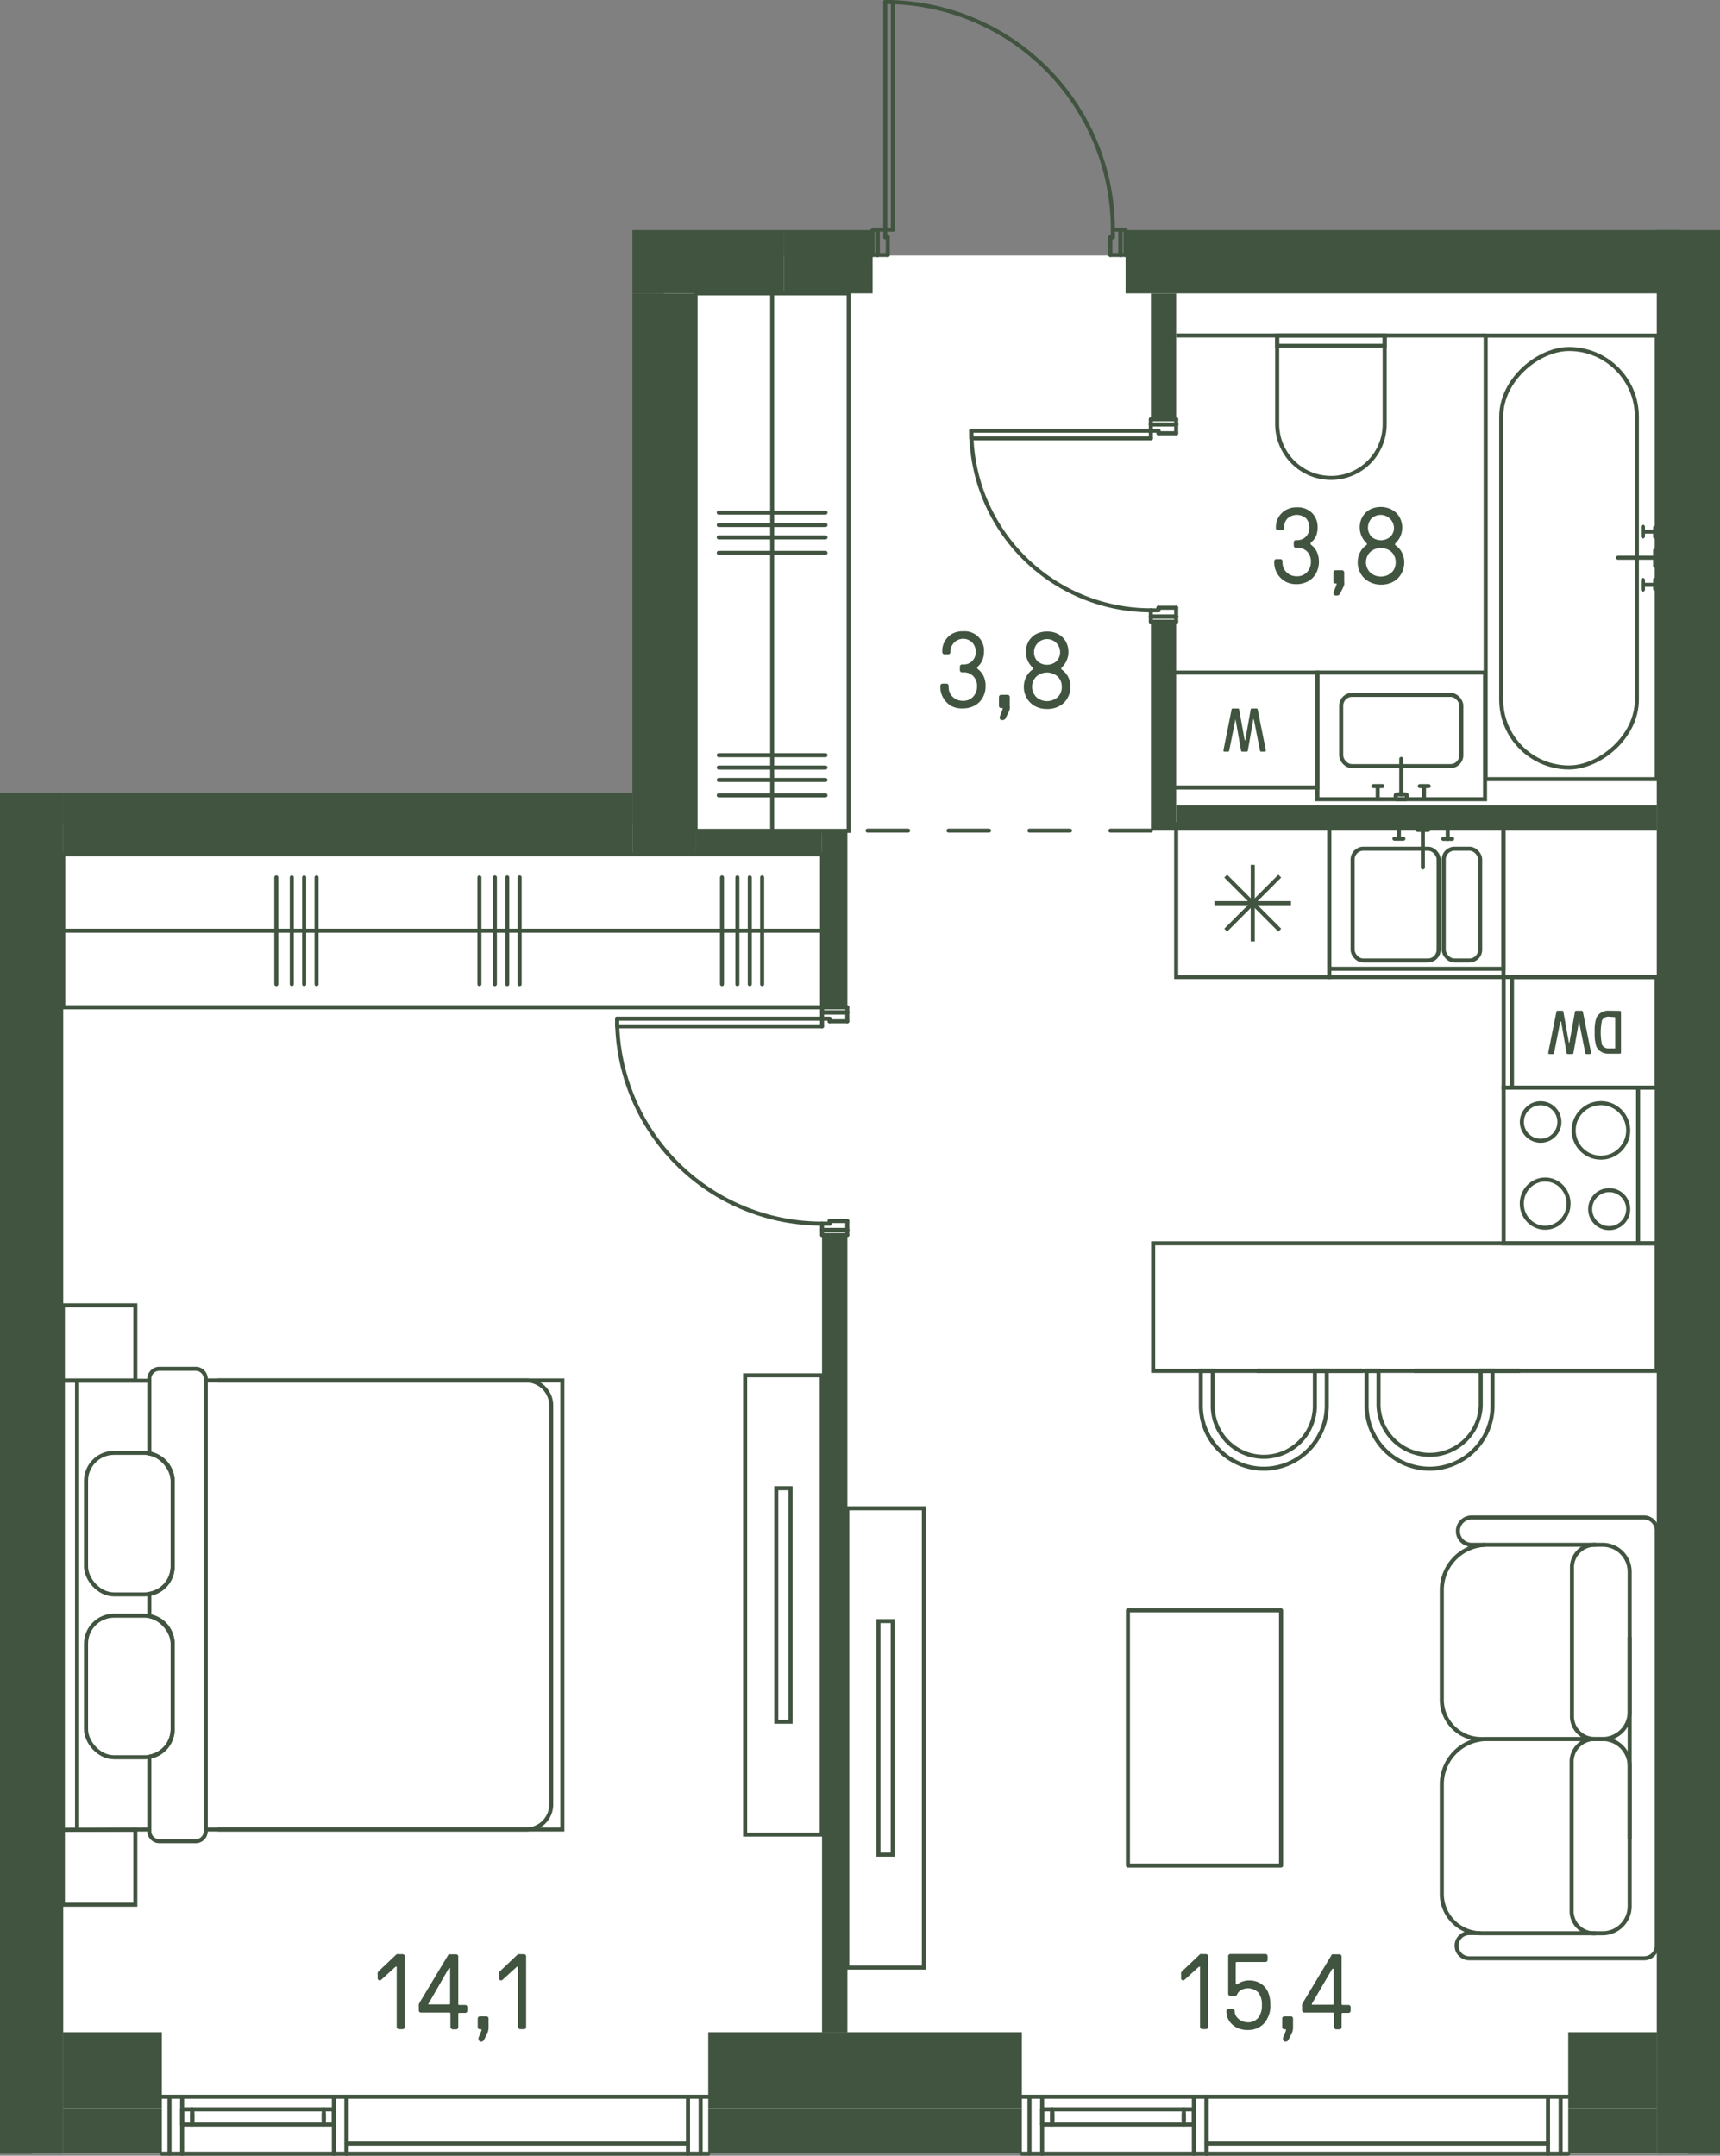 <svg id="Layer_1" data-name="Layer 1" xmlns="http://www.w3.org/2000/svg" viewBox="0 0 212.5 266.35"><rect x="0" y="0" width="212.5" height="266.35" fill="#808080" stroke="none"/><path id="fl619" d="M3.91,101.88H82V31.57H208.59V266.1H3.91Z" transform="translate(0 0)" fill="#fff"/><g id="LINE"><line x1="149.06" y1="264.85" x2="191.25" y2="264.85" fill="none" stroke="#415440" stroke-linecap="round" stroke-linejoin="round" stroke-width="0.5"/></g><g id="LINE-2" data-name="LINE"><line x1="130" y1="261.96" x2="130" y2="261.18" fill="none" stroke="#415440" stroke-linecap="round" stroke-linejoin="round" stroke-width="0.5"/></g><g id="LINE-3" data-name="LINE"><line x1="146.25" y1="261.18" x2="146.25" y2="261.96" fill="none" stroke="#415440" stroke-linecap="round" stroke-linejoin="round" stroke-width="0.5"/></g><g id="LINE-4" data-name="LINE"><line x1="146.25" y1="262.5" x2="146.25" y2="260.63" fill="none" stroke="#415440" stroke-linecap="round" stroke-linejoin="round" stroke-width="0.5"/></g><g id="LINE-5" data-name="LINE"><line x1="147.5" y1="260.63" x2="147.5" y2="262.5" fill="none" stroke="#415440" stroke-linecap="round" stroke-linejoin="round" stroke-width="0.5"/></g><g id="LINE-6" data-name="LINE"><line x1="128.75" y1="262.5" x2="128.75" y2="260.63" fill="none" stroke="#415440" stroke-linecap="round" stroke-linejoin="round" stroke-width="0.5"/></g><g id="LINE-7" data-name="LINE"><line x1="130" y1="260.63" x2="130" y2="262.5" fill="none" stroke="#415440" stroke-linecap="round" stroke-linejoin="round" stroke-width="0.5"/></g><g id="LINE-8" data-name="LINE"><line x1="128.75" y1="262.5" x2="147.5" y2="262.5" fill="none" stroke="#415440" stroke-linecap="round" stroke-linejoin="round" stroke-width="0.5"/></g><g id="LINE-9" data-name="LINE"><line x1="130" y1="262.5" x2="130" y2="260.63" fill="none" stroke="#415440" stroke-linecap="round" stroke-linejoin="round" stroke-width="0.5"/></g><g id="LINE-10" data-name="LINE"><line x1="147.5" y1="260.63" x2="128.75" y2="260.63" fill="none" stroke="#415440" stroke-linecap="round" stroke-linejoin="round" stroke-width="0.5"/></g><g id="LINE-11" data-name="LINE"><line x1="192.81" y1="259.07" x2="192.81" y2="266.1" fill="none" stroke="#415440" stroke-linecap="round" stroke-linejoin="round" stroke-width="0.5"/></g><g id="LINE-12" data-name="LINE"><line x1="193.75" y1="266.1" x2="191.25" y2="266.1" fill="none" stroke="#415440" stroke-linecap="round" stroke-linejoin="round" stroke-width="0.5"/></g><g id="LINE-13" data-name="LINE"><line x1="191.25" y1="266.1" x2="191.25" y2="259.07" fill="none" stroke="#415440" stroke-linecap="round" stroke-linejoin="round" stroke-width="0.5"/></g><g id="LINE-14" data-name="LINE"><line x1="191.25" y1="259.07" x2="193.75" y2="259.07" fill="none" stroke="#415440" stroke-linecap="round" stroke-linejoin="round" stroke-width="0.5"/></g><g id="LINE-15" data-name="LINE"><line x1="126.25" y1="259.07" x2="128.75" y2="259.07" fill="none" stroke="#415440" stroke-linecap="round" stroke-linejoin="round" stroke-width="0.5"/></g><g id="LINE-16" data-name="LINE"><line x1="128.75" y1="259.07" x2="128.75" y2="266.1" fill="none" stroke="#415440" stroke-linecap="round" stroke-linejoin="round" stroke-width="0.5"/></g><g id="LINE-17" data-name="LINE"><line x1="128.75" y1="266.1" x2="126.25" y2="266.1" fill="none" stroke="#415440" stroke-linecap="round" stroke-linejoin="round" stroke-width="0.5"/></g><g id="LINE-18" data-name="LINE"><line x1="127.19" y1="266.1" x2="127.19" y2="259.07" fill="none" stroke="#415440" stroke-linecap="round" stroke-linejoin="round" stroke-width="0.5"/></g><g id="LINE-19" data-name="LINE"><line x1="147.5" y1="266.1" x2="147.5" y2="259.07" fill="none" stroke="#415440" stroke-linecap="round" stroke-linejoin="round" stroke-width="0.5"/></g><g id="LINE-20" data-name="LINE"><line x1="147.5" y1="259.07" x2="128.75" y2="259.07" fill="none" stroke="#415440" stroke-linecap="round" stroke-linejoin="round" stroke-width="0.5"/></g><g id="LINE-21" data-name="LINE"><line x1="147.5" y1="266.1" x2="128.75" y2="266.1" fill="none" stroke="#415440" stroke-linecap="round" stroke-linejoin="round" stroke-width="0.5"/></g><g id="LINE-22" data-name="LINE"><line x1="147.5" y1="259.07" x2="149.06" y2="259.07" fill="none" stroke="#415440" stroke-linecap="round" stroke-linejoin="round" stroke-width="0.5"/></g><g id="LINE-23" data-name="LINE"><line x1="149.06" y1="259.07" x2="149.06" y2="266.1" fill="none" stroke="#415440" stroke-linecap="round" stroke-linejoin="round" stroke-width="0.5"/></g><g id="LINE-24" data-name="LINE"><line x1="149.06" y1="266.1" x2="147.5" y2="266.1" fill="none" stroke="#415440" stroke-linecap="round" stroke-linejoin="round" stroke-width="0.5"/></g><g id="LINE-25" data-name="LINE"><line x1="149.06" y1="259.07" x2="149.06" y2="266.1" fill="none" stroke="#415440" stroke-linecap="round" stroke-linejoin="round" stroke-width="0.5"/></g><g id="LINE-26" data-name="LINE"><line x1="191.25" y1="259.07" x2="149.06" y2="259.07" fill="none" stroke="#415440" stroke-linecap="round" stroke-linejoin="round" stroke-width="0.5"/></g><g id="LINE-27" data-name="LINE"><line x1="191.25" y1="266.1" x2="149.06" y2="266.1" fill="none" stroke="#415440" stroke-linecap="round" stroke-linejoin="round" stroke-width="0.5"/></g><g id="LINE-28" data-name="LINE"><line x1="42.81" y1="264.85" x2="85" y2="264.85" fill="none" stroke="#415440" stroke-linecap="round" stroke-linejoin="round" stroke-width="0.5"/></g><g id="LINE-29" data-name="LINE"><line x1="23.75" y1="261.96" x2="23.75" y2="261.18" fill="none" stroke="#415440" stroke-linecap="round" stroke-linejoin="round" stroke-width="0.5"/></g><g id="LINE-30" data-name="LINE"><line x1="40" y1="261.18" x2="40" y2="261.96" fill="none" stroke="#415440" stroke-linecap="round" stroke-linejoin="round" stroke-width="0.5"/></g><g id="LINE-31" data-name="LINE"><line x1="40" y1="262.5" x2="40" y2="260.63" fill="none" stroke="#415440" stroke-linecap="round" stroke-linejoin="round" stroke-width="0.5"/></g><g id="LINE-32" data-name="LINE"><line x1="41.25" y1="260.63" x2="41.25" y2="262.5" fill="none" stroke="#415440" stroke-linecap="round" stroke-linejoin="round" stroke-width="0.5"/></g><g id="LINE-33" data-name="LINE"><line x1="22.5" y1="262.5" x2="22.5" y2="260.63" fill="none" stroke="#415440" stroke-linecap="round" stroke-linejoin="round" stroke-width="0.5"/></g><g id="LINE-34" data-name="LINE"><line x1="23.75" y1="260.63" x2="23.75" y2="262.5" fill="none" stroke="#415440" stroke-linecap="round" stroke-linejoin="round" stroke-width="0.5"/></g><g id="LINE-35" data-name="LINE"><line x1="22.5" y1="262.5" x2="41.25" y2="262.5" fill="none" stroke="#415440" stroke-linecap="round" stroke-linejoin="round" stroke-width="0.5"/></g><g id="LINE-36" data-name="LINE"><line x1="23.75" y1="262.5" x2="23.75" y2="260.63" fill="none" stroke="#415440" stroke-linecap="round" stroke-linejoin="round" stroke-width="0.5"/></g><g id="LINE-37" data-name="LINE"><line x1="41.25" y1="260.63" x2="22.5" y2="260.63" fill="none" stroke="#415440" stroke-linecap="round" stroke-linejoin="round" stroke-width="0.5"/></g><g id="LINE-38" data-name="LINE"><line x1="86.56" y1="259.07" x2="86.56" y2="266.1" fill="none" stroke="#415440" stroke-linecap="round" stroke-linejoin="round" stroke-width="0.5"/></g><g id="LINE-39" data-name="LINE"><line x1="87.5" y1="266.1" x2="85" y2="266.1" fill="none" stroke="#415440" stroke-linecap="round" stroke-linejoin="round" stroke-width="0.5"/></g><g id="LINE-40" data-name="LINE"><line x1="85" y1="266.1" x2="85" y2="259.07" fill="none" stroke="#415440" stroke-linecap="round" stroke-linejoin="round" stroke-width="0.5"/></g><g id="LINE-41" data-name="LINE"><line x1="85" y1="259.07" x2="87.5" y2="259.07" fill="none" stroke="#415440" stroke-linecap="round" stroke-linejoin="round" stroke-width="0.5"/></g><g id="LINE-42" data-name="LINE"><line x1="20" y1="259.07" x2="22.5" y2="259.07" fill="none" stroke="#415440" stroke-linecap="round" stroke-linejoin="round" stroke-width="0.5"/></g><g id="LINE-43" data-name="LINE"><line x1="22.5" y1="259.07" x2="22.5" y2="266.1" fill="none" stroke="#415440" stroke-linecap="round" stroke-linejoin="round" stroke-width="0.5"/></g><g id="LINE-44" data-name="LINE"><line x1="22.5" y1="266.1" x2="20" y2="266.1" fill="none" stroke="#415440" stroke-linecap="round" stroke-linejoin="round" stroke-width="0.5"/></g><g id="LINE-45" data-name="LINE"><line x1="20.94" y1="266.1" x2="20.94" y2="259.07" fill="none" stroke="#415440" stroke-linecap="round" stroke-linejoin="round" stroke-width="0.5"/></g><g id="LINE-46" data-name="LINE"><line x1="41.25" y1="266.1" x2="41.25" y2="259.07" fill="none" stroke="#415440" stroke-linecap="round" stroke-linejoin="round" stroke-width="0.5"/></g><g id="LINE-47" data-name="LINE"><line x1="41.25" y1="259.07" x2="22.5" y2="259.07" fill="none" stroke="#415440" stroke-linecap="round" stroke-linejoin="round" stroke-width="0.5"/></g><g id="LINE-48" data-name="LINE"><line x1="41.25" y1="266.1" x2="22.5" y2="266.1" fill="none" stroke="#415440" stroke-linecap="round" stroke-linejoin="round" stroke-width="0.5"/></g><g id="LINE-49" data-name="LINE"><line x1="41.25" y1="259.07" x2="42.81" y2="259.07" fill="none" stroke="#415440" stroke-linecap="round" stroke-linejoin="round" stroke-width="0.5"/></g><g id="LINE-50" data-name="LINE"><line x1="42.81" y1="259.07" x2="42.81" y2="266.1" fill="none" stroke="#415440" stroke-linecap="round" stroke-linejoin="round" stroke-width="0.5"/></g><g id="LINE-51" data-name="LINE"><line x1="42.81" y1="266.1" x2="41.25" y2="266.1" fill="none" stroke="#415440" stroke-linecap="round" stroke-linejoin="round" stroke-width="0.5"/></g><g id="LINE-52" data-name="LINE"><line x1="42.81" y1="259.07" x2="42.81" y2="266.1" fill="none" stroke="#415440" stroke-linecap="round" stroke-linejoin="round" stroke-width="0.5"/></g><g id="LINE-53" data-name="LINE"><line x1="85" y1="259.07" x2="42.81" y2="259.07" fill="none" stroke="#415440" stroke-linecap="round" stroke-linejoin="round" stroke-width="0.5"/></g><g id="LINE-54" data-name="LINE"><line x1="85" y1="266.1" x2="42.81" y2="266.1" fill="none" stroke="#415440" stroke-linecap="round" stroke-linejoin="round" stroke-width="0.5"/></g><rect x="45.23" y="68.13" width="18.92" height="93.75" transform="translate(-60.32 169.69) rotate(-90)" fill="none" stroke="#415440" stroke-miterlimit="10" stroke-width="0.5"/><line x1="7.81" y1="115" x2="101.56" y2="115" fill="none" stroke="#415440" stroke-miterlimit="10" stroke-width="0.5"/><line x1="59.23" y1="121.6" x2="59.23" y2="108.41" fill="none" stroke="#415440" stroke-linecap="round" stroke-linejoin="round" stroke-width="0.5"/><line x1="61.14" y1="121.6" x2="61.14" y2="108.41" fill="none" stroke="#415440" stroke-linecap="round" stroke-linejoin="round" stroke-width="0.5"/><line x1="62.67" y1="121.6" x2="62.67" y2="108.41" fill="none" stroke="#415440" stroke-linecap="round" stroke-linejoin="round" stroke-width="0.5"/><line x1="64.2" y1="121.6" x2="64.2" y2="108.41" fill="none" stroke="#415440" stroke-linecap="round" stroke-linejoin="round" stroke-width="0.5"/><line x1="34.14" y1="121.6" x2="34.14" y2="108.41" fill="none" stroke="#415440" stroke-linecap="round" stroke-linejoin="round" stroke-width="0.5"/><line x1="36.05" y1="121.6" x2="36.05" y2="108.41" fill="none" stroke="#415440" stroke-linecap="round" stroke-linejoin="round" stroke-width="0.5"/><line x1="37.58" y1="121.6" x2="37.58" y2="108.41" fill="none" stroke="#415440" stroke-linecap="round" stroke-linejoin="round" stroke-width="0.5"/><line x1="39.11" y1="121.6" x2="39.11" y2="108.41" fill="none" stroke="#415440" stroke-linecap="round" stroke-linejoin="round" stroke-width="0.5"/><line x1="89.2" y1="121.6" x2="89.2" y2="108.41" fill="none" stroke="#415440" stroke-linecap="round" stroke-linejoin="round" stroke-width="0.5"/><line x1="91.1" y1="121.6" x2="91.1" y2="108.41" fill="none" stroke="#415440" stroke-linecap="round" stroke-linejoin="round" stroke-width="0.5"/><line x1="92.63" y1="121.6" x2="92.63" y2="108.41" fill="none" stroke="#415440" stroke-linecap="round" stroke-linejoin="round" stroke-width="0.5"/><line x1="94.16" y1="121.6" x2="94.16" y2="108.41" fill="none" stroke="#415440" stroke-linecap="round" stroke-linejoin="round" stroke-width="0.5"/><path d="M18.44,226.05v-9a3.44,3.44,0,0,0,2.89-3.4V203.08a3.44,3.44,0,0,0-2.89-3.4v-2.75a3.43,3.43,0,0,0,2.89-3.39V183a3.44,3.44,0,0,0-2.89-3.4v-9H7.77v55.49Z" transform="translate(0 0)" fill="none" stroke="#415440" stroke-miterlimit="10" stroke-width="0.5"/><rect x="25.42" y="170.56" width="44.06" height="55.49" fill="none" stroke="#415440" stroke-miterlimit="10" stroke-width="0.5"/><rect x="7.77" y="226.08" width="8.95" height="9.26" fill="none" stroke="#415440" stroke-miterlimit="10" stroke-width="0.5"/><rect x="7.77" y="161.28" width="8.95" height="9.28" fill="none" stroke="#415440" stroke-miterlimit="10" stroke-width="0.5"/><path d="M26.89,226.05H65a3.09,3.09,0,0,0,3.1-3.09v-49.3a3.1,3.1,0,0,0-3.1-3.1H26.89" transform="translate(0 0)" fill="none" stroke="#415440" stroke-miterlimit="10" stroke-width="0.5"/><line x1="9.52" y1="170.54" x2="9.52" y2="226.08" fill="none" stroke="#415440" stroke-miterlimit="10" stroke-width="0.5"/><rect x="10.63" y="179.51" width="10.7" height="17.49" rx="3.45" fill="none" stroke="#415440" stroke-miterlimit="10" stroke-width="0.5"/><rect x="10.63" y="199.63" width="10.7" height="17.49" rx="3.45" fill="none" stroke="#415440" stroke-miterlimit="10" stroke-width="0.5"/><line x1="18.44" y1="196.93" x2="18.44" y2="199.68" fill="none" stroke="#415440" stroke-miterlimit="10" stroke-width="0.5"/><path d="M18.44,217.06v9.18a1.26,1.26,0,0,0,1.26,1.26h4.47a1.25,1.25,0,0,0,1.25-1.26V170.37a1.25,1.25,0,0,0-1.25-1.25H19.7a1.26,1.26,0,0,0-1.26,1.25v9.19" transform="translate(0 0)" fill="none" stroke="#415440" stroke-miterlimit="10" stroke-width="0.5"/><path d="M181.48,190.87h15a4.87,4.87,0,0,1,4.87,4.87v13.53a5.6,5.6,0,0,1-5.6,5.6H181.48a3.34,3.34,0,0,1-3.34-3.34V194.21A3.34,3.34,0,0,1,181.48,190.87Z" transform="translate(379.48 405.74) rotate(180)" fill="none" stroke="#415440" stroke-miterlimit="10" stroke-width="0.5"/><path d="M197.16,214.87a2.82,2.82,0,0,1-2.95-2.67V193.54a2.82,2.82,0,0,1,2.95-2.67" transform="translate(0 0)" fill="none" stroke="#415440" stroke-miterlimit="10" stroke-width="0.5"/><path d="M181.48,214.87h15a4.87,4.87,0,0,1,4.87,4.87v13.53a5.6,5.6,0,0,1-5.6,5.6H181.48a3.34,3.34,0,0,1-3.34-3.34V218.21A3.34,3.34,0,0,1,181.48,214.87Z" transform="translate(379.48 453.74) rotate(180)" fill="none" stroke="#415440" stroke-miterlimit="10" stroke-width="0.5"/><path d="M197.17,238.87a2.77,2.77,0,0,1-3-2.6V217.55a2.82,2.82,0,0,1,2.95-2.68h1.23" transform="translate(0 0)" fill="none" stroke="#415440" stroke-miterlimit="10" stroke-width="0.5"/><path d="M195.25,190.87" transform="translate(0 0)" fill="none" stroke="#415440" stroke-miterlimit="10" stroke-width="0.5"/><path d="M183.52,190.87h-1.71a1.69,1.69,0,0,1,0-3.38H203.1a1.59,1.59,0,0,1,1.59,1.59V240.4h0a1.56,1.56,0,0,1-1.56,1.56H181.52a1.56,1.56,0,0,1-1.56-1.56h0a1.56,1.56,0,0,1,1.56-1.55h1.41" transform="translate(0 0)" fill="none" stroke="#415440" stroke-miterlimit="10" stroke-width="0.5"/><line x1="201.34" y1="227.26" x2="201.34" y2="202.25" fill="none" stroke="#415440" stroke-miterlimit="10" stroke-width="0.5"/><rect x="108.52" y="200.31" width="1.76" height="28.86" transform="translate(218.81 429.47) rotate(180)" fill="none" stroke="#415440" stroke-miterlimit="10" stroke-width="0.5"/><rect x="104.67" y="186.36" width="9.46" height="56.75" transform="translate(218.81 429.47) rotate(180)" fill="none" stroke="#415440" stroke-miterlimit="10" stroke-width="0.5"/><rect x="95.91" y="183.88" width="1.76" height="28.86" transform="translate(193.58 396.62) rotate(180)" fill="none" stroke="#415440" stroke-miterlimit="10" stroke-width="0.5"/><rect x="92.06" y="169.94" width="9.46" height="56.75" transform="translate(193.58 396.62) rotate(180)" fill="none" stroke="#415440" stroke-miterlimit="10" stroke-width="0.5"/><rect x="139.35" y="198.97" width="18.92" height="31.53" transform="translate(297.62 429.47) rotate(180)" stroke-width="0.5" stroke="#415440" stroke-linecap="round" stroke-linejoin="round" fill="none"/><circle cx="197.79" cy="139.67" r="3.37" fill="none" stroke="#415440" stroke-miterlimit="10" stroke-width="0.5"/><circle cx="190.34" cy="138.63" r="2.32" fill="none" stroke="#415440" stroke-miterlimit="10" stroke-width="0.5"/><ellipse cx="190.9" cy="148.72" rx="2.89" ry="2.98" fill="none" stroke="#415440" stroke-miterlimit="10" stroke-width="0.5"/><circle cx="198.81" cy="149.4" r="2.35" fill="none" stroke="#415440" stroke-miterlimit="10" stroke-width="0.5"/><rect x="185.77" y="134.38" width="18.92" height="19.24" transform="translate(390.46 288.01) rotate(180)" fill="none" stroke="#415440" stroke-miterlimit="10" stroke-width="0.5"/><line x1="202.38" y1="153.62" x2="202.38" y2="134.38" fill="none" stroke="#415440" stroke-miterlimit="10" stroke-width="0.5"/><rect x="165.53" y="100.51" width="18.92" height="21.52" transform="translate(286.26 -63.72) rotate(90)" fill="none" stroke="#415440" stroke-miterlimit="10" stroke-width="0.5"/><rect x="164.23" y="101.81" width="21.52" height="17.89" transform="translate(349.98 221.51) rotate(180)" fill="none" stroke="#415440" stroke-miterlimit="10" stroke-width="0.5"/><rect x="185.77" y="120.73" width="18.92" height="13.66" transform="translate(390.46 255.11) rotate(180)" fill="none" stroke="#415440" stroke-miterlimit="10" stroke-width="0.5"/><rect x="188.91" y="118.61" width="13.66" height="17.89" transform="translate(68.19 323.3) rotate(-90)" fill="none" stroke="#415440" stroke-miterlimit="10" stroke-width="0.5"/><rect x="145.31" y="101.81" width="18.92" height="18.92" transform="translate(309.54 222.54) rotate(180)" fill="none" stroke="#415440" stroke-miterlimit="10" stroke-width="0.5"/><line x1="158.11" y1="108.25" x2="151.43" y2="114.93" fill="none" stroke="#415440" stroke-miterlimit="10" stroke-width="0.5"/><line x1="154.77" y1="106.86" x2="154.77" y2="116.32" fill="none" stroke="#415440" stroke-miterlimit="10" stroke-width="0.5"/><line x1="151.43" y1="108.25" x2="158.11" y2="114.93" fill="none" stroke="#415440" stroke-miterlimit="10" stroke-width="0.5"/><line x1="159.5" y1="111.59" x2="150.04" y2="111.59" fill="none" stroke="#415440" stroke-miterlimit="10" stroke-width="0.5"/><path d="M200.12,124.9a.15.15,0,0,1,.15.15v5a.15.15,0,0,1-.15.15h-1.41a1.6,1.6,0,0,1-1.48-.88,4.86,4.86,0,0,1-.21-1.78,4.92,4.92,0,0,1,.21-1.79,1.59,1.59,0,0,1,1.48-.87Zm-1.41.72a.88.88,0,0,0-.79.46,7.33,7.33,0,0,0,0,3,.88.88,0,0,0,.79.46h.76c.06,0,.08,0,.08-.07v-3.73s0-.07-.08-.07Z" transform="translate(0 0)" fill="#415440"/><path d="M195.41,124.89a.14.14,0,0,1,.15.12l1,5a.54.54,0,0,1,0,.11c0,.08-.05.12-.14.12H196a.13.13,0,0,1-.14-.12l-.78-3.9a0,0,0,0,0,0,0h0a0,0,0,0,0,0,0l-.69,3.9a.13.13,0,0,1-.14.12h-.55a.14.14,0,0,1-.15-.12l-.68-3.9s0,0-.05,0h0s0,0-.05,0l-.77,3.9a.13.13,0,0,1-.14.12h-.42c-.09,0-.15,0-.15-.12a.89.89,0,0,1,0-.11l1-5a.14.14,0,0,1,.15-.12H193a.14.14,0,0,1,.15.12l.67,3.78c0,.06.07.06.08,0l.68-3.78a.13.13,0,0,1,.14-.12Z" transform="translate(0 0)" fill="#415440"/><rect x="167.11" y="104.87" width="10.63" height="13.82" rx="1.33" transform="translate(344.85 223.55) rotate(180)" fill="none" stroke="#415440" stroke-miterlimit="10" stroke-width="0.5"/><rect x="178.37" y="104.87" width="4.5" height="13.82" rx="1.33" transform="translate(361.24 223.55) rotate(180)" fill="none" stroke="#415440" stroke-miterlimit="10" stroke-width="0.5"/><line x1="175.79" y1="107.18" x2="175.79" y2="102.55" fill="none" stroke="#415440" stroke-linecap="round" stroke-miterlimit="10" stroke-width="0.5"/><rect x="175.06" y="101.96" width="1.46" height="0.59" rx="0.11" stroke-width="0.5" fill="none" stroke="#415440" stroke-linecap="round" stroke-miterlimit="10" transform="translate(351.58 204.51) rotate(-180)"/><line x1="172.83" y1="103.63" x2="172.83" y2="101.96" fill="none" stroke="#415440" stroke-linecap="round" stroke-miterlimit="10" stroke-width="0.5"/><line x1="173.38" y1="103.63" x2="172.28" y2="103.63" fill="none" stroke="#415440" stroke-linecap="round" stroke-miterlimit="10" stroke-width="0.5"/><line x1="178.86" y1="103.65" x2="178.86" y2="101.88" fill="none" stroke="#415440" stroke-linecap="round" stroke-miterlimit="10" stroke-width="0.5"/><line x1="179.41" y1="103.65" x2="178.31" y2="103.65" fill="none" stroke="#415440" stroke-linecap="round" stroke-miterlimit="10" stroke-width="0.5"/><path d="M181.54,157.11" transform="translate(0 0)" fill="none" stroke="#415440" stroke-linecap="round" stroke-miterlimit="10" stroke-width="0.5"/><path d="M149.83,173.69a6.31,6.31,0,0,0,12.62,0v-4.31h1.47v4.31a7.8,7.8,0,0,1-7.78,7.78h0a7.8,7.8,0,0,1-7.78-7.78v-4.31h1.47Z" transform="translate(0 0)" fill="none" stroke="#415440" stroke-linecap="round" stroke-miterlimit="10" stroke-width="0.5"/><polyline points="168.11 169.35 168.11 169.38 155.49 169.38 155.49 169.35" fill="none" stroke="#415440" stroke-linecap="round" stroke-miterlimit="10" stroke-width="0.5"/><path d="M170.31,173.69a6.32,6.32,0,0,0,12.63,0v-4.31h1.46v4.31a7.8,7.8,0,0,1-7.78,7.78h0a7.8,7.8,0,0,1-7.78-7.78v-4.31h1.47Z" transform="translate(0 0)" fill="none" stroke="#415440" stroke-linecap="round" stroke-miterlimit="10" stroke-width="0.5"/><polyline points="187.56 169.35 187.56 169.38 174.94 169.38 174.94 169.35" fill="none" stroke="#415440" stroke-linecap="round" stroke-miterlimit="10" stroke-width="0.5"/><rect x="142.48" y="153.62" width="62.21" height="15.76" stroke-width="0.5" fill="none" stroke="#415440" stroke-linecap="round" stroke-miterlimit="10" transform="translate(347.16 323) rotate(-180)"/><rect x="166.71" y="58.29" width="54.81" height="21.14" transform="translate(125.26 262.98) rotate(-90)" fill="none" stroke="#415440" stroke-miterlimit="10" stroke-width="0.5"/><rect x="168" y="60.59" width="51.71" height="16.76" rx="8.38" transform="translate(124.88 262.83) rotate(-90)" fill="none" stroke="#415440" stroke-miterlimit="10" stroke-width="0.5"/><line x1="199.9" y1="68.91" x2="204.48" y2="68.91" fill="none" stroke="#415440" stroke-linecap="round" stroke-miterlimit="10" stroke-width="0.5"/><line x1="204.48" y1="69.93" x2="204.48" y2="68.01" fill="none" stroke="#415440" stroke-linecap="round" stroke-miterlimit="10" stroke-width="0.5"/><line x1="202.98" y1="66.28" x2="202.98" y2="65.09" fill="none" stroke="#415440" stroke-linecap="round" stroke-miterlimit="10" stroke-width="0.5"/><line x1="204.53" y1="65.69" x2="203.05" y2="65.69" fill="none" stroke="#415440" stroke-linecap="round" stroke-miterlimit="10" stroke-width="0.5"/><line x1="204.48" y1="66.32" x2="204.48" y2="65.2" fill="none" stroke="#415440" stroke-linecap="round" stroke-miterlimit="10" stroke-width="0.5"/><line x1="204.48" y1="72.74" x2="204.48" y2="71.62" fill="none" stroke="#415440" stroke-linecap="round" stroke-miterlimit="10" stroke-width="0.5"/><line x1="202.98" y1="72.26" x2="204.48" y2="72.26" fill="none" stroke="#415440" stroke-linecap="round" stroke-miterlimit="10" stroke-width="0.5"/><line x1="202.98" y1="72.85" x2="202.98" y2="71.66" fill="none" stroke="#415440" stroke-linecap="round" stroke-miterlimit="10" stroke-width="0.5"/><rect x="162.76" y="83.1" width="20.71" height="15.65" fill="none" stroke="#415440" stroke-miterlimit="10" stroke-width="0.5"/><rect x="165.7" y="85.86" width="14.84" height="8.8" rx="1.33" fill="none" stroke="#415440" stroke-miterlimit="10" stroke-width="0.5"/><path d="M173.12,93.77" transform="translate(0 0)" fill="none" stroke="#415440" stroke-miterlimit="10" stroke-width="0.5"/><rect x="172.43" y="98.15" width="1.38" height="0.6" rx="0.14" fill="none" stroke="#415440" stroke-linecap="round" stroke-miterlimit="10" stroke-width="0.5"/><line x1="173.12" y1="93.77" x2="173.12" y2="98.15" fill="none" stroke="#415440" stroke-linecap="round" stroke-miterlimit="10" stroke-width="0.5"/><line x1="175.93" y1="97.2" x2="175.93" y2="98.69" fill="none" stroke="#415440" stroke-linecap="round" stroke-miterlimit="10" stroke-width="0.5"/><line x1="175.41" y1="97.13" x2="176.51" y2="97.13" fill="none" stroke="#415440" stroke-linecap="round" stroke-miterlimit="10" stroke-width="0.5"/><line x1="170.21" y1="97.21" x2="170.21" y2="98.7" fill="none" stroke="#415440" stroke-linecap="round" stroke-miterlimit="10" stroke-width="0.5"/><line x1="169.69" y1="97.13" x2="170.79" y2="97.13" fill="none" stroke="#415440" stroke-linecap="round" stroke-miterlimit="10" stroke-width="0.5"/><path d="M155.87,43.61h10.74a6.62,6.62,0,0,1,6.62,6.62v0a6.66,6.66,0,0,1-6.66,6.66h-10.7a.24.24,0,0,1-.24-.24V43.86A.24.24,0,0,1,155.87,43.61Z" transform="translate(214.68 -114.18) rotate(90)" fill="none" stroke="#415440" stroke-miterlimit="10" stroke-width="0.5"/><rect x="163.79" y="35.45" width="1.27" height="13.28" transform="translate(206.52 -122.34) rotate(90)" fill="none" stroke="#415440" stroke-miterlimit="10" stroke-width="0.5"/><line x1="171.07" y1="41.45" x2="183.55" y2="41.45" fill="none" stroke="#415440" stroke-miterlimit="10" stroke-width="0.5"/><line x1="157.79" y1="41.45" x2="145.31" y2="41.45" fill="none" stroke="#415440" stroke-miterlimit="10" stroke-width="0.5"/><path d="M155.23,87.54a.14.14,0,0,1,.15.11l1,5a.89.89,0,0,1,0,.11c0,.07-.06.11-.15.11h-.41a.14.14,0,0,1-.15-.11l-.77-3.9s0,0-.05,0h0s0,0,0,0l-.69,3.9a.13.13,0,0,1-.14.11h-.55a.13.13,0,0,1-.14-.11l-.69-3.9a0,0,0,0,0,0,0h0a0,0,0,0,0,0,0l-.78,3.9a.13.13,0,0,1-.14.11h-.41c-.1,0-.15,0-.15-.11a.54.54,0,0,1,0-.11l1-5a.13.13,0,0,1,.14-.11h.65a.13.13,0,0,1,.14.11l.68,3.78c0,.06.07.06.08,0l.67-3.78a.13.13,0,0,1,.14-.11Z" transform="translate(0 0)" fill="#415440"/><rect x="144.69" y="83.1" width="18.07" height="14.2" transform="translate(307.45 180.4) rotate(180)" fill="none" stroke="#415440" stroke-miterlimit="10" stroke-width="0.5"/><rect x="85.94" y="36.25" width="18.92" height="66.41" transform="translate(190.79 138.91) rotate(180)" fill="none" stroke="#415440" stroke-miterlimit="10" stroke-width="0.5"/><line x1="95.4" y1="102.66" x2="95.4" y2="36.25" fill="none" stroke="#415440" stroke-miterlimit="10" stroke-width="0.5"/><line x1="101.99" y1="98.27" x2="88.8" y2="98.27" fill="none" stroke="#415440" stroke-linecap="round" stroke-linejoin="round" stroke-width="0.5"/><line x1="101.99" y1="96.37" x2="88.8" y2="96.37" fill="none" stroke="#415440" stroke-linecap="round" stroke-linejoin="round" stroke-width="0.5"/><line x1="101.99" y1="94.84" x2="88.8" y2="94.84" fill="none" stroke="#415440" stroke-linecap="round" stroke-linejoin="round" stroke-width="0.5"/><line x1="101.99" y1="93.31" x2="88.8" y2="93.31" fill="none" stroke="#415440" stroke-linecap="round" stroke-linejoin="round" stroke-width="0.5"/><line x1="101.99" y1="68.31" x2="88.8" y2="68.31" fill="none" stroke="#415440" stroke-linecap="round" stroke-linejoin="round" stroke-width="0.5"/><line x1="101.99" y1="66.4" x2="88.8" y2="66.4" fill="none" stroke="#415440" stroke-linecap="round" stroke-linejoin="round" stroke-width="0.5"/><line x1="101.99" y1="64.87" x2="88.8" y2="64.87" fill="none" stroke="#415440" stroke-linecap="round" stroke-linejoin="round" stroke-width="0.5"/><line x1="101.99" y1="63.34" x2="88.8" y2="63.34" fill="none" stroke="#415440" stroke-linecap="round" stroke-linejoin="round" stroke-width="0.5"/><g id="ARC"><path d="M120,53.22a22.2,22.2,0,0,0,22.19,22.19" transform="translate(0 0)" fill="none" stroke="#415440" stroke-linecap="round" stroke-linejoin="round" stroke-width="0.5"/></g><g id="LINE-55" data-name="LINE"><line x1="145.31" y1="52.44" x2="145.31" y2="51.81" fill="none" stroke="#415440" stroke-linecap="round" stroke-linejoin="round" stroke-width="0.5"/></g><g id="LINE-56" data-name="LINE"><line x1="145.31" y1="51.81" x2="142.18" y2="51.81" fill="none" stroke="#415440" stroke-linecap="round" stroke-linejoin="round" stroke-width="0.5"/></g><g id="LINE-57" data-name="LINE"><line x1="142.18" y1="51.81" x2="142.18" y2="52.44" fill="none" stroke="#415440" stroke-linecap="round" stroke-linejoin="round" stroke-width="0.5"/></g><g id="LINE-58" data-name="LINE"><line x1="142.18" y1="52.44" x2="145.31" y2="52.44" fill="none" stroke="#415440" stroke-linecap="round" stroke-linejoin="round" stroke-width="0.5"/></g><g id="LINE-59" data-name="LINE"><line x1="145.31" y1="76.19" x2="142.18" y2="76.19" fill="none" stroke="#415440" stroke-linecap="round" stroke-linejoin="round" stroke-width="0.5"/></g><g id="LINE-60" data-name="LINE"><line x1="142.18" y1="76.19" x2="142.18" y2="76.81" fill="none" stroke="#415440" stroke-linecap="round" stroke-linejoin="round" stroke-width="0.5"/></g><g id="LINE-61" data-name="LINE"><line x1="142.18" y1="76.81" x2="145.31" y2="76.81" fill="none" stroke="#415440" stroke-linecap="round" stroke-linejoin="round" stroke-width="0.5"/></g><g id="LINE-62" data-name="LINE"><line x1="145.31" y1="76.81" x2="145.31" y2="76.19" fill="none" stroke="#415440" stroke-linecap="round" stroke-linejoin="round" stroke-width="0.5"/></g><g id="ARC-2" data-name="ARC"><path d="M76.24,125.87a25.32,25.32,0,0,0,25.32,25.32" transform="translate(0 0)" fill="none" stroke="#415440" stroke-linecap="round" stroke-linejoin="round" stroke-width="0.5"/></g><g id="LINE-63" data-name="LINE"><line x1="104.68" y1="125.09" x2="104.68" y2="124.47" fill="none" stroke="#415440" stroke-linecap="round" stroke-linejoin="round" stroke-width="0.5"/></g><g id="LINE-64" data-name="LINE"><line x1="104.68" y1="124.47" x2="101.56" y2="124.47" fill="none" stroke="#415440" stroke-linecap="round" stroke-linejoin="round" stroke-width="0.5"/></g><g id="LINE-65" data-name="LINE"><line x1="101.56" y1="124.47" x2="101.56" y2="125.09" fill="none" stroke="#415440" stroke-linecap="round" stroke-linejoin="round" stroke-width="0.5"/></g><g id="LINE-66" data-name="LINE"><line x1="101.56" y1="125.09" x2="104.68" y2="125.09" fill="none" stroke="#415440" stroke-linecap="round" stroke-linejoin="round" stroke-width="0.5"/></g><g id="LINE-67" data-name="LINE"><line x1="104.68" y1="151.97" x2="101.56" y2="151.97" fill="none" stroke="#415440" stroke-linecap="round" stroke-linejoin="round" stroke-width="0.5"/></g><g id="LINE-68" data-name="LINE"><line x1="101.56" y1="151.97" x2="101.56" y2="152.59" fill="none" stroke="#415440" stroke-linecap="round" stroke-linejoin="round" stroke-width="0.5"/></g><g id="LINE-69" data-name="LINE"><line x1="101.56" y1="152.59" x2="104.68" y2="152.59" fill="none" stroke="#415440" stroke-linecap="round" stroke-linejoin="round" stroke-width="0.5"/></g><g id="LINE-70" data-name="LINE"><line x1="104.68" y1="152.59" x2="104.68" y2="151.97" fill="none" stroke="#415440" stroke-linecap="round" stroke-linejoin="round" stroke-width="0.5"/></g><g id="ARC-3" data-name="ARC"><path d="M137.49,28.37A28.12,28.12,0,0,0,109.37.25" transform="translate(0 0)" fill="none" stroke="#415440" stroke-linecap="round" stroke-linejoin="round" stroke-width="0.5"/></g><g id="LINE-71" data-name="LINE"><line x1="108.43" y1="28.38" x2="108.43" y2="31.5" fill="none" stroke="#415440" stroke-linecap="round" stroke-linejoin="round" stroke-width="0.5"/></g><g id="LINE-72" data-name="LINE"><line x1="107.81" y1="28.38" x2="108.43" y2="28.38" fill="none" stroke="#415440" stroke-linecap="round" stroke-linejoin="round" stroke-width="0.5"/></g><g id="LINE-73" data-name="LINE"><line x1="107.81" y1="31.5" x2="107.81" y2="28.38" fill="none" stroke="#415440" stroke-linecap="round" stroke-linejoin="round" stroke-width="0.5"/></g><g id="LINE-74" data-name="LINE"><line x1="108.43" y1="31.5" x2="107.81" y2="31.5" fill="none" stroke="#415440" stroke-linecap="round" stroke-linejoin="round" stroke-width="0.5"/></g><g id="LINE-75" data-name="LINE"><line x1="139.06" y1="31.5" x2="138.43" y2="31.5" fill="none" stroke="#415440" stroke-linecap="round" stroke-linejoin="round" stroke-width="0.5"/></g><g id="LINE-76" data-name="LINE"><line x1="139.06" y1="28.38" x2="139.06" y2="31.5" fill="none" stroke="#415440" stroke-linecap="round" stroke-linejoin="round" stroke-width="0.5"/></g><g id="LINE-77" data-name="LINE"><line x1="138.43" y1="28.38" x2="139.06" y2="28.38" fill="none" stroke="#415440" stroke-linecap="round" stroke-linejoin="round" stroke-width="0.5"/></g><g id="LINE-78" data-name="LINE"><line x1="138.43" y1="31.5" x2="138.43" y2="28.38" fill="none" stroke="#415440" stroke-linecap="round" stroke-linejoin="round" stroke-width="0.5"/></g><g id="LINE-79" data-name="LINE"><line x1="145.31" y1="52.44" x2="142.18" y2="52.44" fill="none" stroke="#415440" stroke-linecap="round" stroke-linejoin="round" stroke-width="0.5"/></g><g id="LINE-80" data-name="LINE"><line x1="142.18" y1="52.44" x2="142.18" y2="53.22" fill="none" stroke="#415440" stroke-linecap="round" stroke-linejoin="round" stroke-width="0.5"/></g><g id="LINE-81" data-name="LINE"><line x1="142.18" y1="53.22" x2="143.12" y2="53.22" fill="none" stroke="#415440" stroke-linecap="round" stroke-linejoin="round" stroke-width="0.5"/></g><g id="LINE-82" data-name="LINE"><line x1="143.12" y1="53.22" x2="143.12" y2="53.53" fill="none" stroke="#415440" stroke-linecap="round" stroke-linejoin="round" stroke-width="0.5"/></g><g id="LINE-83" data-name="LINE"><line x1="143.12" y1="53.53" x2="145.31" y2="53.53" fill="none" stroke="#415440" stroke-linecap="round" stroke-linejoin="round" stroke-width="0.5"/></g><g id="LINE-84" data-name="LINE"><line x1="145.31" y1="53.53" x2="145.31" y2="52.44" fill="none" stroke="#415440" stroke-linecap="round" stroke-linejoin="round" stroke-width="0.5"/></g><g id="LINE-85" data-name="LINE"><line x1="145.31" y1="76.19" x2="145.31" y2="75.09" fill="none" stroke="#415440" stroke-linecap="round" stroke-linejoin="round" stroke-width="0.5"/></g><g id="LINE-86" data-name="LINE"><line x1="145.31" y1="75.09" x2="143.12" y2="75.09" fill="none" stroke="#415440" stroke-linecap="round" stroke-linejoin="round" stroke-width="0.5"/></g><g id="LINE-87" data-name="LINE"><line x1="143.12" y1="75.09" x2="143.12" y2="75.41" fill="none" stroke="#415440" stroke-linecap="round" stroke-linejoin="round" stroke-width="0.5"/></g><g id="LINE-88" data-name="LINE"><line x1="143.12" y1="75.41" x2="142.18" y2="75.41" fill="none" stroke="#415440" stroke-linecap="round" stroke-linejoin="round" stroke-width="0.5"/></g><g id="LINE-89" data-name="LINE"><line x1="142.18" y1="75.41" x2="142.18" y2="76.19" fill="none" stroke="#415440" stroke-linecap="round" stroke-linejoin="round" stroke-width="0.5"/></g><g id="LINE-90" data-name="LINE"><line x1="142.18" y1="76.19" x2="145.31" y2="76.19" fill="none" stroke="#415440" stroke-linecap="round" stroke-linejoin="round" stroke-width="0.5"/></g><g id="LINE-91" data-name="LINE"><line x1="104.68" y1="125.09" x2="101.56" y2="125.09" fill="none" stroke="#415440" stroke-linecap="round" stroke-linejoin="round" stroke-width="0.5"/></g><g id="LINE-92" data-name="LINE"><line x1="101.56" y1="125.09" x2="101.56" y2="125.87" fill="none" stroke="#415440" stroke-linecap="round" stroke-linejoin="round" stroke-width="0.5"/></g><g id="LINE-93" data-name="LINE"><line x1="101.56" y1="125.87" x2="102.49" y2="125.87" fill="none" stroke="#415440" stroke-linecap="round" stroke-linejoin="round" stroke-width="0.5"/></g><g id="LINE-94" data-name="LINE"><line x1="102.49" y1="125.87" x2="102.49" y2="126.19" fill="none" stroke="#415440" stroke-linecap="round" stroke-linejoin="round" stroke-width="0.5"/></g><g id="LINE-95" data-name="LINE"><line x1="102.49" y1="126.19" x2="104.68" y2="126.19" fill="none" stroke="#415440" stroke-linecap="round" stroke-linejoin="round" stroke-width="0.5"/></g><g id="LINE-96" data-name="LINE"><line x1="104.68" y1="126.19" x2="104.68" y2="125.09" fill="none" stroke="#415440" stroke-linecap="round" stroke-linejoin="round" stroke-width="0.5"/></g><g id="LINE-97" data-name="LINE"><line x1="104.68" y1="151.97" x2="104.68" y2="150.87" fill="none" stroke="#415440" stroke-linecap="round" stroke-linejoin="round" stroke-width="0.5"/></g><g id="LINE-98" data-name="LINE"><line x1="104.68" y1="150.87" x2="102.49" y2="150.87" fill="none" stroke="#415440" stroke-linecap="round" stroke-linejoin="round" stroke-width="0.5"/></g><g id="LINE-99" data-name="LINE"><line x1="102.49" y1="150.87" x2="102.49" y2="151.19" fill="none" stroke="#415440" stroke-linecap="round" stroke-linejoin="round" stroke-width="0.5"/></g><g id="LINE-100" data-name="LINE"><line x1="102.49" y1="151.19" x2="101.56" y2="151.19" fill="none" stroke="#415440" stroke-linecap="round" stroke-linejoin="round" stroke-width="0.5"/></g><g id="LINE-101" data-name="LINE"><line x1="101.56" y1="151.19" x2="101.56" y2="151.97" fill="none" stroke="#415440" stroke-linecap="round" stroke-linejoin="round" stroke-width="0.5"/></g><g id="LINE-102" data-name="LINE"><line x1="101.56" y1="151.97" x2="104.68" y2="151.97" fill="none" stroke="#415440" stroke-linecap="round" stroke-linejoin="round" stroke-width="0.5"/></g><g id="LINE-103" data-name="LINE"><line x1="109.68" y1="31.5" x2="108.43" y2="31.5" fill="none" stroke="#415440" stroke-linecap="round" stroke-linejoin="round" stroke-width="0.5"/></g><g id="LINE-104" data-name="LINE"><line x1="109.68" y1="29.31" x2="109.68" y2="31.5" fill="none" stroke="#415440" stroke-linecap="round" stroke-linejoin="round" stroke-width="0.5"/></g><g id="LINE-105" data-name="LINE"><line x1="109.37" y1="29.31" x2="109.68" y2="29.31" fill="none" stroke="#415440" stroke-linecap="round" stroke-linejoin="round" stroke-width="0.5"/></g><g id="LINE-106" data-name="LINE"><line x1="109.37" y1="28.38" x2="109.37" y2="29.31" fill="none" stroke="#415440" stroke-linecap="round" stroke-linejoin="round" stroke-width="0.5"/></g><g id="LINE-107" data-name="LINE"><line x1="108.43" y1="28.38" x2="109.37" y2="28.38" fill="none" stroke="#415440" stroke-linecap="round" stroke-linejoin="round" stroke-width="0.5"/></g><g id="LINE-108" data-name="LINE"><line x1="108.43" y1="31.5" x2="108.43" y2="28.38" fill="none" stroke="#415440" stroke-linecap="round" stroke-linejoin="round" stroke-width="0.5"/></g><g id="LINE-109" data-name="LINE"><line x1="138.43" y1="28.38" x2="138.43" y2="31.5" fill="none" stroke="#415440" stroke-linecap="round" stroke-linejoin="round" stroke-width="0.5"/></g><g id="LINE-110" data-name="LINE"><line x1="137.49" y1="28.38" x2="138.43" y2="28.38" fill="none" stroke="#415440" stroke-linecap="round" stroke-linejoin="round" stroke-width="0.5"/></g><g id="LINE-111" data-name="LINE"><line x1="137.49" y1="29.31" x2="137.49" y2="28.38" fill="none" stroke="#415440" stroke-linecap="round" stroke-linejoin="round" stroke-width="0.5"/></g><g id="LINE-112" data-name="LINE"><line x1="137.18" y1="29.31" x2="137.49" y2="29.31" fill="none" stroke="#415440" stroke-linecap="round" stroke-linejoin="round" stroke-width="0.5"/></g><g id="LINE-113" data-name="LINE"><line x1="137.18" y1="31.5" x2="137.18" y2="29.31" fill="none" stroke="#415440" stroke-linecap="round" stroke-linejoin="round" stroke-width="0.5"/></g><g id="LINE-114" data-name="LINE"><line x1="138.43" y1="31.5" x2="137.18" y2="31.5" fill="none" stroke="#415440" stroke-linecap="round" stroke-linejoin="round" stroke-width="0.5"/></g><g id="LINE-115" data-name="LINE"><line x1="119.99" y1="54.16" x2="142.18" y2="54.16" fill="none" stroke="#415440" stroke-linecap="round" stroke-linejoin="round" stroke-width="0.5"/></g><g id="LINE-116" data-name="LINE"><line x1="119.99" y1="53.22" x2="119.99" y2="54.16" fill="none" stroke="#415440" stroke-linecap="round" stroke-linejoin="round" stroke-width="0.5"/></g><g id="LINE-117" data-name="LINE"><line x1="142.18" y1="53.22" x2="119.99" y2="53.22" fill="none" stroke="#415440" stroke-linecap="round" stroke-linejoin="round" stroke-width="0.5"/></g><g id="LINE-118" data-name="LINE"><line x1="142.18" y1="54.16" x2="142.18" y2="53.22" fill="none" stroke="#415440" stroke-linecap="round" stroke-linejoin="round" stroke-width="0.5"/></g><g id="LINE-119" data-name="LINE"><line x1="76.24" y1="126.81" x2="101.56" y2="126.81" fill="none" stroke="#415440" stroke-linecap="round" stroke-linejoin="round" stroke-width="0.5"/></g><g id="LINE-120" data-name="LINE"><line x1="76.24" y1="125.87" x2="76.24" y2="126.81" fill="none" stroke="#415440" stroke-linecap="round" stroke-linejoin="round" stroke-width="0.5"/></g><g id="LINE-121" data-name="LINE"><line x1="101.56" y1="125.87" x2="76.24" y2="125.87" fill="none" stroke="#415440" stroke-linecap="round" stroke-linejoin="round" stroke-width="0.5"/></g><g id="LINE-122" data-name="LINE"><line x1="101.56" y1="126.81" x2="101.56" y2="125.87" fill="none" stroke="#415440" stroke-linecap="round" stroke-linejoin="round" stroke-width="0.5"/></g><g id="LINE-123" data-name="LINE"><line x1="110.31" y1="0.25" x2="110.31" y2="28.38" fill="none" stroke="#415440" stroke-linecap="round" stroke-linejoin="round" stroke-width="0.5"/></g><g id="LINE-124" data-name="LINE"><line x1="109.37" y1="0.25" x2="110.31" y2="0.25" fill="none" stroke="#415440" stroke-linecap="round" stroke-linejoin="round" stroke-width="0.5"/></g><g id="LINE-125" data-name="LINE"><line x1="109.37" y1="28.38" x2="109.37" y2="0.25" fill="none" stroke="#415440" stroke-linecap="round" stroke-linejoin="round" stroke-width="0.5"/></g><g id="LINE-126" data-name="LINE"><line x1="110.31" y1="28.38" x2="109.37" y2="28.38" fill="none" stroke="#415440" stroke-linecap="round" stroke-linejoin="round" stroke-width="0.5"/></g><polygon points="142.89 28.44 139.06 28.44 139.06 36.25 207.46 36.25 207.46 28.44 148.45 28.44 142.89 28.44 142.89 28.44" fill="#415440" fill-rule="evenodd"/><polygon points="96.88 28.44 96.88 36.25 107.81 36.25 107.81 28.44 96.88 28.44 96.88 28.44" fill="#415440" fill-rule="evenodd"/><polygon points="87.5 260.47 87.5 266.1 126.25 266.1 126.25 260.47 87.5 260.47 87.5 260.47" fill="#415440" fill-rule="evenodd"/><polygon points="126.25 251.1 87.5 251.1 87.5 260.47 126.25 260.47 126.25 251.1 126.25 251.1" fill="#415440" fill-rule="evenodd"/><rect x="7.81" y="260.47" width="12.19" height="5.62" fill="#415440"/><rect x="7.81" y="251.1" width="12.19" height="9.37" fill="#415440"/><rect x="193.75" y="260.47" width="10.94" height="5.62" fill="#415440"/><rect x="193.75" y="251.1" width="10.94" height="9.37" fill="#415440"/><polygon points="212.5 54.52 212.5 28.44 204.69 28.44 204.69 266.1 212.5 266.1 212.5 54.52" fill="#415440"/><polygon points="7.81 222.98 7.81 97.97 0 97.97 0 266.1 7.81 266.1 7.81 222.98" fill="#415440"/><polygon points="78.13 97.97 7.81 97.97 7.81 105.78 78.13 105.78 78.13 97.97 78.13 97.97" fill="#415440" fill-rule="evenodd"/><polygon points="78.13 28.44 78.13 36.25 96.88 36.25 96.88 28.44 80.45 28.44 78.13 28.44 78.13 28.44" fill="#415440" fill-rule="evenodd"/><polygon points="79.48 36.25 78.13 36.25 78.13 105.78 85.94 105.78 85.94 36.25 79.48 36.25 79.48 36.25" fill="#415440" fill-rule="evenodd"/><polygon points="101.56 102.66 101.56 124.53 104.69 124.53 104.69 102.66 101.56 102.66 101.56 102.66" fill="#415440" fill-rule="evenodd"/><polygon points="101.56 152.66 101.56 251.1 104.69 251.1 104.69 152.66 101.56 152.66 101.56 152.66" fill="#415440" fill-rule="evenodd"/><polygon points="85.94 102.66 85.94 105.78 101.56 105.78 101.56 102.66 85.94 102.66 85.94 102.66" fill="#415440" fill-rule="evenodd"/><polygon points="142.19 36.25 142.19 51.85 145.31 51.85 145.31 36.25 142.19 36.25 142.19 36.25" fill="#415440" fill-rule="evenodd"/><polygon points="145.31 76.85 142.19 76.85 142.19 102.63 145.31 102.63 145.31 99.41 145.31 76.85 145.31 76.85" fill="#415440" fill-rule="evenodd"/><polygon points="204.69 99.51 145.31 99.51 145.31 102.63 204.69 102.63 204.69 99.51 204.69 99.51" fill="#415440" fill-rule="evenodd"/><line x1="142.19" y1="102.63" x2="104.69" y2="102.63" fill="none" stroke="#415440" stroke-linecap="round" stroke-miterlimit="10" stroke-width="0.5" stroke-dasharray="5 5"/><g id="MTEXT"><path d="M117.54,87.24a2.74,2.74,0,0,1-1-1,2.57,2.57,0,0,1-.36-1.35v-.16a.25.25,0,0,1,.08-.18.22.22,0,0,1,.18-.08h.49a.24.24,0,0,1,.19.08.25.25,0,0,1,.08.18v.16a1.65,1.65,0,0,0,.5,1.21,1.75,1.75,0,0,0,1.27.49,1.62,1.62,0,0,0,1.27-.52,1.84,1.84,0,0,0,.47-1.28,1.76,1.76,0,0,0-.44-1.22,1.63,1.63,0,0,0-1.3-.49h-.12a.25.25,0,0,1-.18-.08.27.27,0,0,1-.08-.19v-.45a.25.25,0,0,1,.08-.18.22.22,0,0,1,.18-.08H119a1.48,1.48,0,0,0,1.14-.45,1.56,1.56,0,0,0,.41-1.1,1.64,1.64,0,0,0-.39-1.11,1.57,1.57,0,0,0-2.73,1v.13a.26.26,0,0,1-.08.19.27.27,0,0,1-.19.08h-.49a.25.25,0,0,1-.18-.08.26.26,0,0,1-.08-.19v-.13a2.43,2.43,0,0,1,1.26-2.15A2.7,2.7,0,0,1,119,78a2.39,2.39,0,0,1,2.57,2.54,2.75,2.75,0,0,1-.19,1,2.22,2.22,0,0,1-.56.81.26.26,0,0,0-.09.17.19.19,0,0,0,.07.14,2.4,2.4,0,0,1,.73.91,2.86,2.86,0,0,1,.24,1.18,2.94,2.94,0,0,1-.35,1.43,2.52,2.52,0,0,1-1,1,3,3,0,0,1-1.44.35A2.87,2.87,0,0,1,117.54,87.24Z" transform="translate(0 0)" fill="#415440"/><path d="M123.59,88.9a.25.25,0,0,1-.07-.19.41.41,0,0,1,0-.17l.35-.89a.14.14,0,0,0,0-.07.18.18,0,0,0,0-.09.09.09,0,0,0-.08,0h-.11a.25.25,0,0,1-.18-.08.22.22,0,0,1-.08-.18V86.11a.27.27,0,0,1,.26-.26h.81a.27.27,0,0,1,.26.26v1.12a1.43,1.43,0,0,1,0,.38,3.7,3.7,0,0,1-.15.41l-.36.71a.38.38,0,0,1-.36.24h-.09A.24.24,0,0,1,123.59,88.9Z" transform="translate(0 0)" fill="#415440"/><path d="M127.85,87.24a2.6,2.6,0,0,1-1-1,2.73,2.73,0,0,1-.36-1.38,2.63,2.63,0,0,1,.29-1.21,2.39,2.39,0,0,1,.78-.91.13.13,0,0,0,.07-.12.24.24,0,0,0-.08-.16,2.67,2.67,0,0,1-.49-3.18,2.37,2.37,0,0,1,.91-.92,2.87,2.87,0,0,1,1.4-.33,2.83,2.83,0,0,1,1.39.33,2.33,2.33,0,0,1,.92.92,2.62,2.62,0,0,1,.32,1.29,2.59,2.59,0,0,1-.82,1.89.35.35,0,0,0-.07.16.15.15,0,0,0,.07.12,2.41,2.41,0,0,1,.79.91,2.63,2.63,0,0,1,.28,1.21,2.73,2.73,0,0,1-.36,1.38,2.47,2.47,0,0,1-1,1,3.15,3.15,0,0,1-1.51.36A3.09,3.09,0,0,1,127.85,87.24Zm.17-1.12a2,2,0,0,0,2.67,0,1.7,1.7,0,0,0,.49-1.25,1.72,1.72,0,0,0-.49-1.26,2,2,0,0,0-2.67,0,1.79,1.79,0,0,0,0,2.5Zm.16-4.42a1.79,1.79,0,0,0,2.35,0,1.63,1.63,0,0,0,0-2.23,1.61,1.61,0,0,0-2.78,1.11A1.58,1.58,0,0,0,128.18,81.7Z" transform="translate(0 0)" fill="#415440"/></g><g id="MTEXT-2" data-name="MTEXT"><path d="M158.79,71.85a2.74,2.74,0,0,1-1-1,2.6,2.6,0,0,1-.36-1.35v-.16a.25.25,0,0,1,.08-.18.22.22,0,0,1,.18-.08h.49a.24.24,0,0,1,.19.08.25.25,0,0,1,.08.18v.16a1.65,1.65,0,0,0,.5,1.21,1.75,1.75,0,0,0,1.27.49,1.62,1.62,0,0,0,1.27-.52,1.85,1.85,0,0,0,.47-1.28,1.76,1.76,0,0,0-.44-1.22,1.63,1.63,0,0,0-1.3-.49h-.12a.25.25,0,0,1-.18-.08.29.29,0,0,1-.08-.19V67a.25.25,0,0,1,.08-.18.22.22,0,0,1,.18-.08h.12a1.48,1.48,0,0,0,1.14-.45,1.56,1.56,0,0,0,.41-1.1,1.68,1.68,0,0,0-.39-1.12,1.72,1.72,0,0,0-2.32,0,1.5,1.5,0,0,0-.41,1.05v.13a.27.27,0,0,1-.27.27h-.49a.25.25,0,0,1-.18-.08.27.27,0,0,1-.08-.19v-.13A2.43,2.43,0,0,1,158.89,63a2.7,2.7,0,0,1,1.33-.32,2.53,2.53,0,0,1,1.88.7,2.5,2.5,0,0,1,.69,1.84,2.78,2.78,0,0,1-.19,1A2.22,2.22,0,0,1,162,67a.26.26,0,0,0-.09.17.19.19,0,0,0,.07.14,2.4,2.4,0,0,1,.73.91,2.86,2.86,0,0,1,.24,1.18,3,3,0,0,1-.35,1.43,2.52,2.52,0,0,1-1,1,3,3,0,0,1-1.44.35A2.87,2.87,0,0,1,158.79,71.85Z" transform="translate(0 0)" fill="#415440"/><path d="M164.84,73.51a.25.25,0,0,1-.07-.19.41.41,0,0,1,0-.17l.35-.89a.14.14,0,0,0,0-.07.18.18,0,0,0,0-.09.09.09,0,0,0-.08,0H165a.25.25,0,0,1-.18-.08.22.22,0,0,1-.08-.18V70.72a.27.27,0,0,1,.26-.26h.81a.27.27,0,0,1,.26.26v1.11a1.51,1.51,0,0,1,0,.39c0,.1-.08.24-.15.41l-.36.71a.38.38,0,0,1-.36.24H165A.24.24,0,0,1,164.84,73.51Z" transform="translate(0 0)" fill="#415440"/><path d="M169.1,71.85a2.6,2.6,0,0,1-1-1,2.73,2.73,0,0,1-.36-1.38,2.63,2.63,0,0,1,.29-1.21,2.39,2.39,0,0,1,.78-.91.13.13,0,0,0,.07-.12.24.24,0,0,0-.08-.16,2.66,2.66,0,0,1-.81-1.89,2.62,2.62,0,0,1,.32-1.29,2.37,2.37,0,0,1,.91-.92,2.87,2.87,0,0,1,1.4-.33A2.83,2.83,0,0,1,172,63a2.33,2.33,0,0,1,.92.92,2.62,2.62,0,0,1,.32,1.29,2.59,2.59,0,0,1-.82,1.89.35.35,0,0,0-.07.16.15.15,0,0,0,.07.12,2.41,2.41,0,0,1,.79.91,2.63,2.63,0,0,1,.28,1.21,2.73,2.73,0,0,1-.36,1.38,2.47,2.47,0,0,1-1,1,3.15,3.15,0,0,1-1.51.36A3.09,3.09,0,0,1,169.1,71.85Zm.17-1.12a2,2,0,0,0,2.67,0,1.7,1.7,0,0,0,.49-1.25,1.72,1.72,0,0,0-.49-1.26,2,2,0,0,0-2.67,0,1.79,1.79,0,0,0,0,2.5Zm.16-4.42a1.79,1.79,0,0,0,2.35,0,1.51,1.51,0,0,0,.44-1.12,1.65,1.65,0,0,0-2.78-1.12,1.66,1.66,0,0,0,0,2.24Z" transform="translate(0 0)" fill="#415440"/></g><g id="MTEXT-3" data-name="MTEXT"><path d="M148.34,250.62a.25.25,0,0,1-.08-.18v-7.33a.12.12,0,0,0,0-.1.12.12,0,0,0-.09,0,.14.14,0,0,0-.11.05l-1.71,1.56a.21.21,0,0,1-.18.07.24.24,0,0,1-.18-.07.24.24,0,0,1-.07-.2V244a1.51,1.51,0,0,1,0-.26.44.44,0,0,1,.14-.19l2.1-2a.38.38,0,0,1,.14-.11.39.39,0,0,1,.18,0H149a.25.25,0,0,1,.18.08.24.24,0,0,1,.08.19v8.74a.22.22,0,0,1-.08.18.25.25,0,0,1-.18.08h-.46A.26.26,0,0,1,148.34,250.62Z" transform="translate(0 0)" fill="#415440"/><path d="M152.81,250.53a2.42,2.42,0,0,1-.95-.84,2.18,2.18,0,0,1-.34-1.2.25.25,0,0,1,.07-.19.26.26,0,0,1,.19-.08h.47a.33.33,0,0,1,.21.06.34.34,0,0,1,.08.21,1.13,1.13,0,0,0,.22.68,1.55,1.55,0,0,0,.6.5,1.68,1.68,0,0,0,.79.2,1.59,1.59,0,0,0,1.29-.55,2.38,2.38,0,0,0,.46-1.59,2.31,2.31,0,0,0-.45-1.55,1.82,1.82,0,0,0-2.09-.31,1.18,1.18,0,0,0-.53.59.27.27,0,0,1-.27.15H152a.25.25,0,0,1-.18-.08.24.24,0,0,1-.08-.19V241.7a.24.24,0,0,1,.08-.19.25.25,0,0,1,.18-.08h4.35a.25.25,0,0,1,.18.08.27.27,0,0,1,.08.19v.46a.25.25,0,0,1-.08.18.22.22,0,0,1-.18.08H152.8c-.09,0-.13.05-.13.14V245c0,.12,0,.18.13.18a.31.31,0,0,0,.16-.07,2.42,2.42,0,0,1,1.39-.41,2.64,2.64,0,0,1,1.35.35,2.35,2.35,0,0,1,.92,1,3.78,3.78,0,0,1,.33,1.64,3.29,3.29,0,0,1-.76,2.29,2.63,2.63,0,0,1-2,.84A2.85,2.85,0,0,1,152.81,250.53Z" transform="translate(0 0)" fill="#415440"/><path d="M158.58,252.15a.25.25,0,0,1-.07-.19.41.41,0,0,1,0-.17l.36-.89a.15.15,0,0,0,0-.07.16.16,0,0,0,0-.09.1.1,0,0,0-.09,0h-.1a.26.26,0,0,1-.19-.08.25.25,0,0,1-.08-.18v-1.08a.25.25,0,0,1,.08-.18.22.22,0,0,1,.19-.08h.8a.24.24,0,0,1,.19.08.25.25,0,0,1,.08.18v1.11a1.42,1.42,0,0,1-.05.39c0,.1-.08.24-.15.41l-.36.71a.38.38,0,0,1-.36.24h-.09A.24.24,0,0,1,158.58,252.15Z" transform="translate(0 0)" fill="#415440"/><path d="M164.89,250.62a.25.25,0,0,1-.08-.18v-1.63c0-.09,0-.14-.13-.14h-3.55a.27.27,0,0,1-.26-.26v-.48a.69.69,0,0,1,0-.25,1.27,1.27,0,0,1,.14-.3l3.46-5.76a.39.39,0,0,1,.12-.15.24.24,0,0,1,.16,0h.74a.25.25,0,0,1,.18.08.24.24,0,0,1,.08.19v5.86c0,.09.05.13.14.13h.71a.27.27,0,0,1,.27.27v.45a.27.27,0,0,1-.27.26h-.71a.13.13,0,0,0-.14.14v1.63a.22.22,0,0,1-.08.18.25.25,0,0,1-.18.08h-.45A.29.29,0,0,1,164.89,250.62Zm-2.81-3a.12.12,0,0,0,0,.08.17.17,0,0,0,.1,0h2.46c.09,0,.13,0,.13-.13v-4.21a.12.12,0,0,0,0-.1.1.1,0,0,0-.09,0,.13.13,0,0,0-.12.07l-2.45,4.19A.36.36,0,0,0,162.08,247.58Z" transform="translate(0 0)" fill="#415440"/></g><g id="MTEXT-4" data-name="MTEXT"><path d="M49.09,250.62a.24.24,0,0,1-.08-.19v-7.32a.21.21,0,0,0,0-.11.18.18,0,0,0-.1,0,.14.14,0,0,0-.1.06l-1.71,1.56a.24.24,0,0,1-.19.07.21.21,0,0,1-.17-.07.25.25,0,0,1-.08-.2V244a.77.77,0,0,1,0-.25.52.52,0,0,1,.13-.2l2.11-2a.39.39,0,0,1,.14-.1.33.33,0,0,1,.17,0h.54a.27.27,0,0,1,.26.26v8.74a.27.27,0,0,1-.08.19.25.25,0,0,1-.18.08h-.47A.25.25,0,0,1,49.09,250.62Z" transform="translate(0 0)" fill="#415440"/><path d="M55.73,250.62a.27.27,0,0,1-.08-.19V248.8a.12.12,0,0,0-.13-.13H52a.27.27,0,0,1-.26-.26v-.48a.69.69,0,0,1,0-.25,1.52,1.52,0,0,1,.14-.31l3.46-5.76a.43.43,0,0,1,.12-.14.24.24,0,0,1,.16,0h.74a.25.25,0,0,1,.18.08.22.22,0,0,1,.08.18v5.87c0,.09,0,.13.14.13h.71a.29.29,0,0,1,.19.08.27.27,0,0,1,.08.19v.45a.27.27,0,0,1-.27.26h-.71a.12.12,0,0,0-.14.13v1.63a.24.24,0,0,1-.08.19.25.25,0,0,1-.18.08h-.45A.29.29,0,0,1,55.73,250.62Zm-2.8-3.05a.1.1,0,0,0,0,.09.12.12,0,0,0,.09,0h2.46c.09,0,.13,0,.13-.13v-4.21a.14.14,0,0,0,0-.11.13.13,0,0,0-.09,0,.14.14,0,0,0-.12.08L53,247.47A.27.27,0,0,0,52.93,247.57Z" transform="translate(0 0)" fill="#415440"/><path d="M59.2,252.15a.26.26,0,0,1-.08-.19.74.74,0,0,1,0-.18l.36-.88a.15.15,0,0,0,0-.07.12.12,0,0,0,0-.09.1.1,0,0,0-.09,0h-.1a.29.29,0,0,1-.19-.08.27.27,0,0,1-.08-.19v-1.07a.27.27,0,0,1,.27-.26h.81a.27.27,0,0,1,.26.26v1.11a1.15,1.15,0,0,1-.05.39c0,.1-.08.24-.15.41l-.35.71a.38.38,0,0,1-.36.24h-.1A.21.21,0,0,1,59.2,252.15Z" transform="translate(0 0)" fill="#415440"/><path d="M64.08,250.62a.24.24,0,0,1-.08-.19v-7.32a.21.21,0,0,0,0-.11.18.18,0,0,0-.1,0,.14.14,0,0,0-.1.06l-1.71,1.56a.23.23,0,0,1-.18.07.21.21,0,0,1-.18-.07.25.25,0,0,1-.08-.2V244a.77.77,0,0,1,0-.25.52.52,0,0,1,.13-.2l2.11-2a.39.39,0,0,1,.14-.1.34.34,0,0,1,.18,0h.53a.27.27,0,0,1,.26.26v8.74a.27.27,0,0,1-.08.19.25.25,0,0,1-.18.08h-.47A.25.25,0,0,1,64.08,250.62Z" transform="translate(0 0)" fill="#415440"/></g></svg>